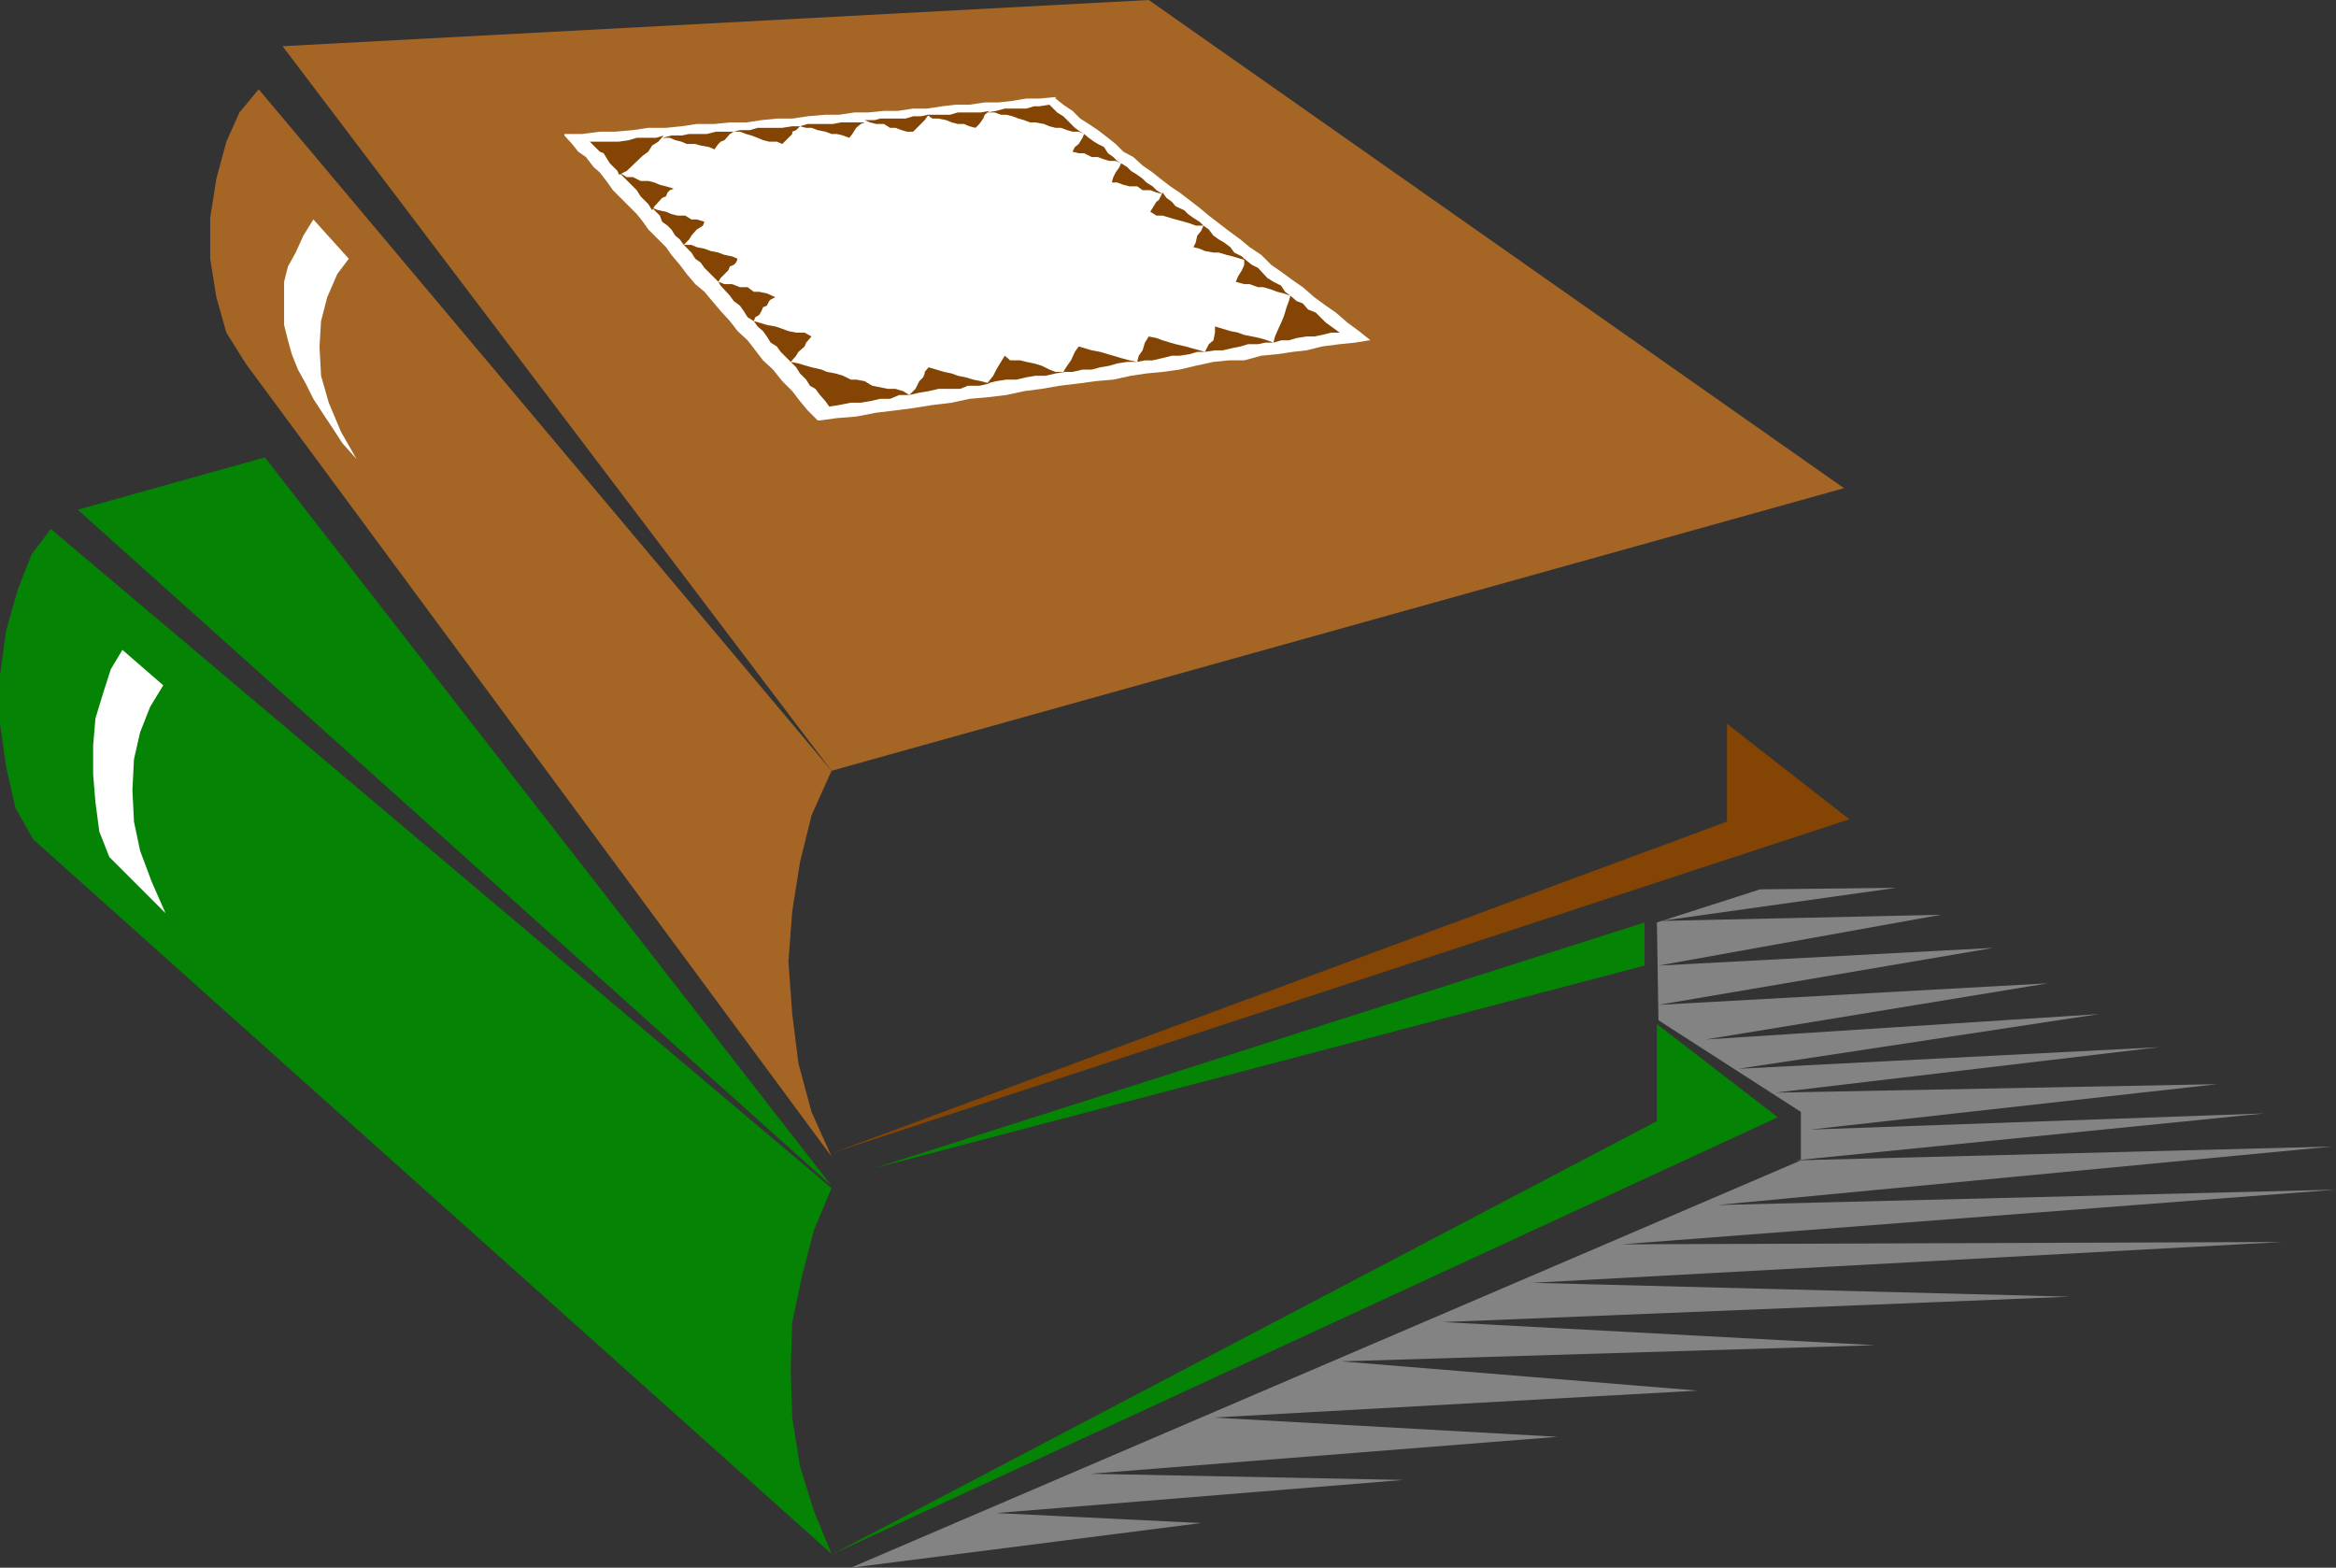 <?xml version="1.0" encoding="UTF-8" standalone="no"?>
<svg
   version="1.0"
   width="129.724mm"
   height="87.055mm"
   id="svg35"
   sodipodi:docname="Books 20.wmf"
   xmlns:inkscape="http://www.inkscape.org/namespaces/inkscape"
   xmlns:sodipodi="http://sodipodi.sourceforge.net/DTD/sodipodi-0.dtd"
   xmlns="http://www.w3.org/2000/svg"
   xmlns:svg="http://www.w3.org/2000/svg">
  <rect width="100%" height="100%" fill="#333333" stroke="none"/>
  <sodipodi:namedview
     id="namedview35"
     pagecolor="#ffffff"
     bordercolor="#000000"
     borderopacity="0.25"
     inkscape:showpageshadow="2"
     inkscape:pageopacity="0.0"
     inkscape:pagecheckerboard="0"
     inkscape:deskcolor="#d1d1d1"
     inkscape:document-units="mm" />
  <defs
     id="defs1">
    <pattern
       id="WMFhbasepattern"
       patternUnits="userSpaceOnUse"
       width="6"
       height="6"
       x="0"
       y="0" />
  </defs>
  <path
     style="fill:#a46525;fill-opacity:1;fill-rule:evenodd;stroke:none"
     d="M 241.107,0 59.307,9.696 174.528,161.766 387.032,102.457 Z"
     id="path1" />
  <path
     style="fill:#ffffff;fill-opacity:1;fill-rule:evenodd;stroke:none"
     d="m 118.453,28.119 h 3.717 l 3.717,-0.485 h 3.232 l 3.717,-0.323 3.232,-0.485 h 3.717 l 3.232,-0.323 3.232,-0.485 h 3.717 l 3.232,-0.323 h 3.394 l 3.232,-0.485 3.232,-0.323 h 3.232 l 3.232,-0.485 3.717,-0.323 h 2.909 l 3.232,-0.485 h 2.909 l 3.232,-0.323 h 2.909 l 3.232,-0.485 h 2.909 l 3.232,-0.485 2.747,-0.323 h 2.909 l 3.232,-0.485 h 2.909 l 2.909,-0.323 2.909,-0.485 h 2.747 l 3.394,-0.323 v 0.323 l 1.616,1.293 1.939,1.293 1.616,1.616 1.778,1.131 1.939,1.293 2.101,1.616 1.616,1.293 1.616,1.616 2.101,1.131 1.939,1.778 2.101,1.454 1.616,1.293 2.101,1.616 1.939,1.293 2.101,1.616 2.101,1.616 1.939,1.616 2.101,1.616 2.101,1.616 2.424,1.778 1.939,1.616 2.424,1.616 2.101,2.101 2.101,1.454 2.424,1.778 2.101,1.454 2.424,2.101 2.424,1.778 2.101,1.454 2.424,2.101 2.424,1.778 2.424,1.939 h -0.323 l -2.909,0.485 -3.232,0.323 -3.717,0.485 -3.232,0.808 -2.909,0.323 -3.232,0.485 -3.394,0.323 -3.555,0.97 h -3.232 l -3.232,0.323 -3.717,0.808 -3.394,0.808 -3.555,0.485 -3.394,0.323 -3.232,0.485 -3.717,0.808 -3.717,0.323 -3.555,0.485 -4.04,0.485 -3.717,0.646 -3.717,0.485 -3.717,0.808 -4.04,0.485 -3.717,0.323 -3.717,0.808 -4.04,0.485 -4.04,0.646 -3.717,0.485 -4.04,0.485 -4.202,0.808 -4.04,0.323 -3.555,0.485 h -0.485 l -2.101,-2.101 -1.616,-1.939 -1.616,-2.101 -2.101,-2.101 -1.939,-2.424 -2.101,-1.939 -1.616,-2.101 -1.616,-2.101 -2.101,-1.939 -1.616,-2.101 -1.939,-2.101 -1.778,-2.101 -1.616,-1.939 -1.939,-1.616 -1.778,-2.101 -1.454,-1.939 -1.778,-2.101 -1.131,-1.616 -3.717,-3.717 -1.131,-1.616 -1.293,-1.616 -5.01,-5.01 -1.131,-1.616 -1.616,-2.101 -1.293,-1.131 -1.616,-2.101 -1.616,-1.131 -1.293,-1.616 -1.616,-1.778 z"
     id="path2" />
  <path
     style="fill:#834404;fill-opacity:1;fill-rule:evenodd;stroke:none"
     d="m 129.926,36.684 -0.323,-0.808 -1.616,-1.616 -0.808,-1.293 -0.485,-0.808 -0.808,-0.323 -2.101,-2.101 h 6.141 l 2.101,-0.323 1.616,-0.485 h 4.04 l 1.616,-0.485 -1.131,1.293 -1.293,0.808 -0.808,1.293 -1.131,0.808 -3.394,3.232 z"
     id="path3" />
  <path
     style="fill:#834404;fill-opacity:1;fill-rule:evenodd;stroke:none"
     d="m 138.976,28.927 1.939,-0.485 h 2.101 l 1.616,-0.323 h 3.717 l 1.939,-0.485 h 3.717 l -0.808,0.485 -1.131,1.293 -0.808,0.323 -0.485,0.485 -0.485,0.646 -0.323,0.485 -1.131,-0.485 -1.778,-0.323 -1.131,-0.323 h -1.778 l -1.131,-0.485 -1.293,-0.323 -1.131,-0.485 z"
     id="path4" />
  <path
     style="fill:#834404;fill-opacity:1;fill-rule:evenodd;stroke:none"
     d="m 154.005,27.634 1.293,-0.323 h 2.101 l 1.616,-0.485 h 5.171 l 2.101,-0.323 h 1.616 l -0.808,0.808 -0.808,0.323 v 0.485 l -2.101,2.101 -1.131,-0.485 h -1.616 l -1.293,-0.323 -1.131,-0.485 -1.293,-0.485 -1.131,-0.323 -1.293,-0.485 z"
     id="path5" />
  <path
     style="fill:#834404;fill-opacity:1;fill-rule:evenodd;stroke:none"
     d="m 167.902,26.503 1.616,-0.485 h 5.333 l 1.616,-0.323 h 5.01 l -0.808,0.323 -0.97,0.808 -0.808,1.293 -0.646,0.808 -1.293,-0.485 -1.293,-0.323 h -1.131 l -1.293,-0.485 -1.616,-0.323 -1.293,-0.485 h -1.131 z"
     id="path6" />
  <path
     style="fill:#834404;fill-opacity:1;fill-rule:evenodd;stroke:none"
     d="m 181.477,25.21 h 2.101 l 1.131,-0.323 h 5.333 l 1.616,-0.485 h 1.616 l 1.616,-0.323 -0.808,1.131 -2.424,2.424 h -1.293 l -1.131,-0.323 -1.293,-0.485 h -1.131 l -1.293,-0.808 h -1.616 l -1.293,-0.323 z"
     id="path7" />
  <path
     style="fill:#834404;fill-opacity:1;fill-rule:evenodd;stroke:none"
     d="m 194.566,24.079 h 4.848 l 1.616,-0.485 h 4.848 l 1.778,-0.323 -0.97,0.808 -0.323,0.808 -0.808,1.131 -0.808,0.808 -1.293,-0.323 -1.131,-0.485 h -1.293 l -1.293,-0.323 -1.131,-0.485 -1.616,-0.323 h -1.293 z"
     id="path8" />
  <path
     style="fill:#834404;fill-opacity:1;fill-rule:evenodd;stroke:none"
     d="m 227.533,28.119 -0.808,-0.485 -1.131,-0.808 -2.424,-2.424 -1.293,-0.808 -1.616,-1.616 -2.101,0.323 h -1.131 l -1.616,0.485 h -4.525 l -1.778,0.485 -1.939,0.323 h 1.616 l 1.293,0.485 h 1.131 l 1.293,0.323 1.293,0.485 1.131,0.323 1.293,0.485 h 1.131 l 1.778,0.323 1.131,0.485 1.293,0.323 h 1.131 l 1.293,0.485 1.131,0.323 h 1.293 z"
     id="path9" />
  <path
     style="fill:#834404;fill-opacity:1;fill-rule:evenodd;stroke:none"
     d="m 190.849,82.903 -1.293,-0.808 -1.616,-0.485 h -1.616 l -1.616,-0.323 -1.616,-0.323 -1.616,-0.97 -1.778,-0.323 h -1.131 l -1.616,-0.808 -1.616,-0.485 -1.778,-0.323 -1.131,-0.485 -2.101,-0.485 -1.131,-0.323 -1.616,-0.485 -1.616,-0.323 1.131,1.131 0.808,1.293 1.293,1.293 0.808,1.293 1.131,0.646 0.97,1.293 1.131,1.293 0.808,1.131 2.101,-0.323 2.424,-0.485 h 2.101 l 1.939,-0.323 2.101,-0.485 h 2.101 l 1.939,-0.808 z"
     id="path10" />
  <path
     style="fill:#834404;fill-opacity:1;fill-rule:evenodd;stroke:none"
     d="m 190.849,82.903 2.101,-0.485 1.939,-0.323 2.101,-0.485 h 4.525 l 1.616,-0.646 h 2.424 l 2.101,-0.485 -1.778,-0.485 -1.616,-0.323 -1.616,-0.485 -1.616,-0.323 -1.293,-0.485 -1.616,-0.323 -1.616,-0.485 -1.616,-0.485 -0.808,0.97 v 0.323 l -0.323,0.808 -0.808,0.808 -0.485,0.97 -0.323,0.646 z"
     id="path11" />
  <path
     style="fill:#834404;fill-opacity:1;fill-rule:evenodd;stroke:none"
     d="m 207.171,80.479 1.939,-0.485 2.101,-0.323 h 2.101 l 2.101,-0.485 1.939,-0.323 h 2.101 l 2.101,-0.485 1.939,-0.323 h -1.939 l -1.293,-0.485 -1.616,-0.808 -1.616,-0.485 -1.616,-0.323 -1.293,-0.323 h -2.101 l -1.131,-0.97 -0.808,1.293 -0.97,1.616 -0.646,1.293 z"
     id="path12" />
  <path
     style="fill:#834404;fill-opacity:1;fill-rule:evenodd;stroke:none"
     d="m 223.169,78.055 h 1.939 l 2.101,-0.485 h 1.939 l 1.778,-0.485 1.939,-0.323 1.616,-0.485 2.101,-0.323 h 2.101 l -1.616,-0.323 -1.778,-0.485 -1.616,-0.485 -1.131,-0.323 -1.616,-0.485 -1.778,-0.323 -1.616,-0.485 -1.131,-0.323 -0.808,1.131 -0.808,1.778 -0.808,1.131 z"
     id="path13" />
  <path
     style="fill:#834404;fill-opacity:1;fill-rule:evenodd;stroke:none"
     d="m 238.683,75.954 1.616,-0.323 h 1.616 l 2.101,-0.485 1.939,-0.485 h 1.616 l 2.101,-0.323 1.616,-0.485 h 1.616 l -1.131,-0.323 -1.778,-0.485 -1.131,-0.323 -2.101,-0.485 -1.131,-0.323 -1.616,-0.485 -1.293,-0.485 -1.616,-0.323 -0.808,1.293 -0.485,1.616 -0.808,1.131 z"
     id="path14" />
  <path
     style="fill:#834404;fill-opacity:1;fill-rule:evenodd;stroke:none"
     d="m 252.904,73.853 2.101,-0.323 h 1.616 l 2.101,-0.485 1.616,-0.323 1.616,-0.485 h 2.101 l 1.454,-0.323 h 1.778 l -1.293,-0.485 -1.616,-0.485 -1.616,-0.323 -1.616,-0.323 -1.293,-0.485 -1.616,-0.323 -1.616,-0.485 -1.616,-0.485 v 1.293 l -0.323,1.616 -0.97,0.808 z"
     id="path15" />
  <path
     style="fill:#834404;fill-opacity:1;fill-rule:evenodd;stroke:none"
     d="m 281.184,69.813 -1.778,-1.293 -1.131,-0.808 -2.101,-2.101 -1.616,-0.646 -1.131,-1.293 -1.293,-0.485 -1.293,-1.131 -0.323,1.131 -0.485,1.293 -0.323,1.131 -0.323,0.97 -0.485,1.131 -0.808,1.778 -0.485,1.131 -0.323,1.293 1.616,-0.485 h 1.616 l 1.616,-0.485 2.101,-0.323 h 1.616 l 1.616,-0.323 1.939,-0.485 z"
     id="path16" />
  <path
     style="fill:#834404;fill-opacity:1;fill-rule:evenodd;stroke:none"
     d="m 270.841,62.056 -1.131,-0.808 -0.808,-1.293 -1.616,-0.808 -1.293,-0.808 -1.939,-2.101 -1.293,-0.646 -1.616,-1.293 v 1.293 l -0.485,1.131 -0.808,1.293 -0.485,1.131 1.778,0.485 h 1.131 l 1.778,0.646 h 1.131 l 1.616,0.485 1.293,0.485 1.293,0.323 z"
     id="path17" />
  <path
     style="fill:#834404;fill-opacity:1;fill-rule:evenodd;stroke:none"
     d="m 261.469,54.622 -0.808,-0.808 -1.616,-0.808 -0.808,-1.131 -1.293,-0.97 -1.131,-0.646 -1.131,-0.808 -0.97,-1.293 -1.131,-0.808 -0.485,1.131 -0.808,0.97 -0.323,1.454 -0.485,0.97 1.293,0.323 1.131,0.485 1.778,0.323 h 1.131 l 1.616,0.485 1.293,0.323 1.616,0.485 z"
     id="path18" />
  <path
     style="fill:#834404;fill-opacity:1;fill-rule:evenodd;stroke:none"
     d="m 252.581,47.35 -0.808,-0.808 -1.293,-0.808 -1.131,-0.808 -0.808,-0.808 -1.778,-0.808 -0.808,-0.97 -1.131,-0.808 -0.808,-1.131 -0.808,1.616 -0.485,0.323 -0.808,1.293 -0.485,0.808 1.293,0.808 h 1.293 l 1.616,0.485 1.131,0.323 1.778,0.485 1.131,0.323 1.293,0.485 z"
     id="path19" />
  <path
     style="fill:#834404;fill-opacity:1;fill-rule:evenodd;stroke:none"
     d="m 244.016,40.724 -1.293,-0.808 -0.808,-0.808 -1.293,-0.808 -0.808,-0.808 -1.131,-0.808 -1.293,-0.808 -0.808,-0.808 -1.293,-0.808 -0.323,0.808 -0.808,1.131 -0.485,0.97 -0.323,1.131 h 1.131 l 1.293,0.485 1.293,0.323 h 1.616 l 1.131,0.808 h 1.616 l 1.293,0.485 z"
     id="path20" />
  <path
     style="fill:#834404;fill-opacity:1;fill-rule:evenodd;stroke:none"
     d="m 235.289,34.26 -0.808,-0.485 -0.808,-0.808 -1.131,-0.808 -0.808,-1.293 -1.293,-0.646 -0.808,-0.485 -1.131,-0.808 -0.97,-0.808 -0.323,0.808 -0.808,1.293 -0.808,0.646 -0.485,0.97 1.293,0.323 h 1.131 l 1.616,0.808 h 1.293 l 1.293,0.485 1.131,0.323 h 1.293 z"
     id="path21" />
  <path
     style="fill:#834404;fill-opacity:1;fill-rule:evenodd;stroke:none"
     d="m 165.963,75.954 -2.101,-2.101 -0.808,-1.131 -1.293,-0.808 -0.808,-1.293 -0.808,-1.131 -1.131,-0.97 -0.808,-1.131 1.131,0.323 1.616,0.485 1.778,0.323 1.454,0.485 1.293,0.485 1.616,0.323 h 1.778 l 1.454,0.808 -1.131,1.293 -0.323,0.808 -1.293,1.131 -0.485,0.808 z"
     id="path22" />
  <path
     style="fill:#834404;fill-opacity:1;fill-rule:evenodd;stroke:none"
     d="m 158.206,67.389 -1.293,-0.808 -0.808,-1.293 -0.808,-1.131 -1.293,-0.97 -0.808,-1.131 -1.939,-2.101 -0.485,-0.808 1.293,0.485 h 1.616 l 1.616,0.646 h 1.616 l 1.293,0.97 h 1.131 l 1.616,0.323 1.778,0.808 -0.97,0.485 -0.323,0.323 -0.485,0.97 -0.808,0.323 -0.323,0.808 -0.485,0.808 -0.808,0.485 z"
     id="path23" />
  <path
     style="fill:#834404;fill-opacity:1;fill-rule:evenodd;stroke:none"
     d="m 150.773,59.147 -2.909,-2.909 -0.808,-1.131 -1.131,-0.808 -0.808,-1.293 -1.616,-1.616 h 1.616 l 1.131,0.485 1.616,0.323 1.293,0.485 1.616,0.323 1.293,0.485 1.616,0.323 1.131,0.485 -0.323,0.808 -0.485,0.485 -0.808,0.323 -0.323,0.808 -1.616,1.616 z"
     id="path24" />
  <path
     style="fill:#834404;fill-opacity:1;fill-rule:evenodd;stroke:none"
     d="m 143.501,51.39 -0.808,-1.131 -0.97,-0.808 -0.808,-1.293 -0.808,-0.808 -1.131,-0.808 -0.485,-1.293 -1.616,-1.616 1.293,0.485 1.616,0.323 1.131,0.485 1.293,0.323 h 1.616 l 1.293,0.808 h 1.131 l 1.616,0.485 -0.323,0.808 -0.485,0.323 -0.808,0.485 -1.131,1.293 -0.485,0.808 z"
     id="path25" />
  <path
     style="fill:#834404;fill-opacity:1;fill-rule:evenodd;stroke:none"
     d="m 136.875,44.118 -0.808,-1.293 -1.616,-1.616 -0.808,-1.293 -3.717,-3.717 1.616,0.97 h 1.293 l 1.616,0.808 h 1.616 l 1.293,0.323 1.131,0.485 1.293,0.323 1.616,0.485 -0.808,0.323 -0.485,0.485 -0.323,0.808 -0.808,0.323 -1.616,1.778 z"
     id="path26" />
  <path
     style="fill:#834404;fill-opacity:1;fill-rule:evenodd;stroke:none"
     d="m 174.851,241.922 213.312,-69.975 -25.694,-20.039 v 20.524 z"
     id="path27" />
  <path
     style="fill:#048304;fill-opacity:1;fill-rule:evenodd;stroke:none"
     d="m 174.851,326.118 198.283,-91.63 -25.371,-19.554 v 20.362 z"
     id="path28" />
  <path
     style="fill:#a46525;fill-opacity:1;fill-rule:evenodd;stroke:none"
     d="M 54.298,18.746 174.528,161.766 l -4.202,9.373 -2.424,9.858 -1.616,10.181 -0.808,10.666 0.808,10.989 1.293,10.343 2.747,10.181 4.202,9.373 L 51.55,76.277 47.51,69.813 45.41,62.379 44.117,54.299 v -8.565 l 1.293,-8.242 2.101,-7.757 2.747,-6.141 z"
     id="path29" />
  <path
     style="fill:#048304;fill-opacity:1;fill-rule:evenodd;stroke:none"
     d="m 10.666,111.022 163.862,138.333 -3.717,8.888 -2.424,9.373 -2.101,9.858 -0.323,10.181 0.323,9.858 1.616,10.181 2.909,9.373 3.717,9.05 L 6.949,176.149 3.232,169.523 1.293,160.958 0,151.908 v -10.181 l 1.293,-9.373 2.424,-8.565 2.909,-7.434 z"
     id="path30" />
  <path
     style="fill:#ffffff;fill-opacity:1;fill-rule:evenodd;stroke:none"
     d="m 65.771,46.057 7.434,8.242 -2.424,3.232 -2.101,4.848 -1.293,5.01 -0.323,5.333 0.323,6.141 1.616,5.656 2.586,6.141 3.232,5.656 -2.909,-3.232 -2.101,-3.232 -1.939,-2.909 -2.101,-3.232 -1.616,-3.232 -1.616,-2.909 -1.293,-3.232 -0.808,-2.909 -0.808,-3.232 v -9.05 l 0.808,-3.232 1.616,-2.909 1.616,-3.555 z"
     id="path31" />
  <path
     style="fill:#838383;fill-opacity:1;fill-rule:evenodd;stroke:none"
     d="m 178.568,329.027 73.528,-9.373 -42.986,-2.101 85.486,-6.949 -65.771,-1.293 98.091,-7.757 -72.235,-4.04 101.646,-5.656 -74.821,-6.141 111.989,-3.394 -90.657,-4.848 131.542,-5.333 -112.797,-2.909 157.398,-8.565 -138.653,0.485 149.965,-11.474 -129.926,3.232 129.118,-12.282 -112.797,2.909 98.576,-9.858 -95.344,3.394 85.486,-9.535 -92.758,1.778 80.477,-9.535 -88.234,4.525 75.629,-11.474 -82.578,5.333 71.912,-11.797 -81.769,4.525 70.296,-11.959 -70.296,3.717 59.307,-10.666 -58.822,1.293 49.45,-6.949 -28.603,0.323 -21.654,6.949 0.323,20.524 29.896,19.231 v 10.181 z"
     id="path32" />
  <path
     style="fill:#048304;fill-opacity:1;fill-rule:evenodd;stroke:none"
     d="M 174.528,248.871 55.59,95.993 16.322,106.982 Z"
     id="path33" />
  <path
     style="fill:#048304;fill-opacity:1;fill-rule:evenodd;stroke:none"
     d="m 345.177,193.602 -161.6,51.552 161.6,-42.502 z"
     id="path34" />
  <path
     style="fill:#ffffff;fill-opacity:1;fill-rule:evenodd;stroke:none"
     d="m 25.694,136.394 8.565,7.434 -2.747,4.525 -2.101,5.333 -1.293,5.656 -0.323,6.464 0.323,6.626 1.293,6.141 2.424,6.464 2.909,6.626 -11.797,-11.797 -2.101,-5.333 -0.808,-6.141 -0.485,-5.818 v -6.141 l 0.485,-5.656 1.616,-5.333 1.616,-5.01 z"
     id="path35" />
</svg>
